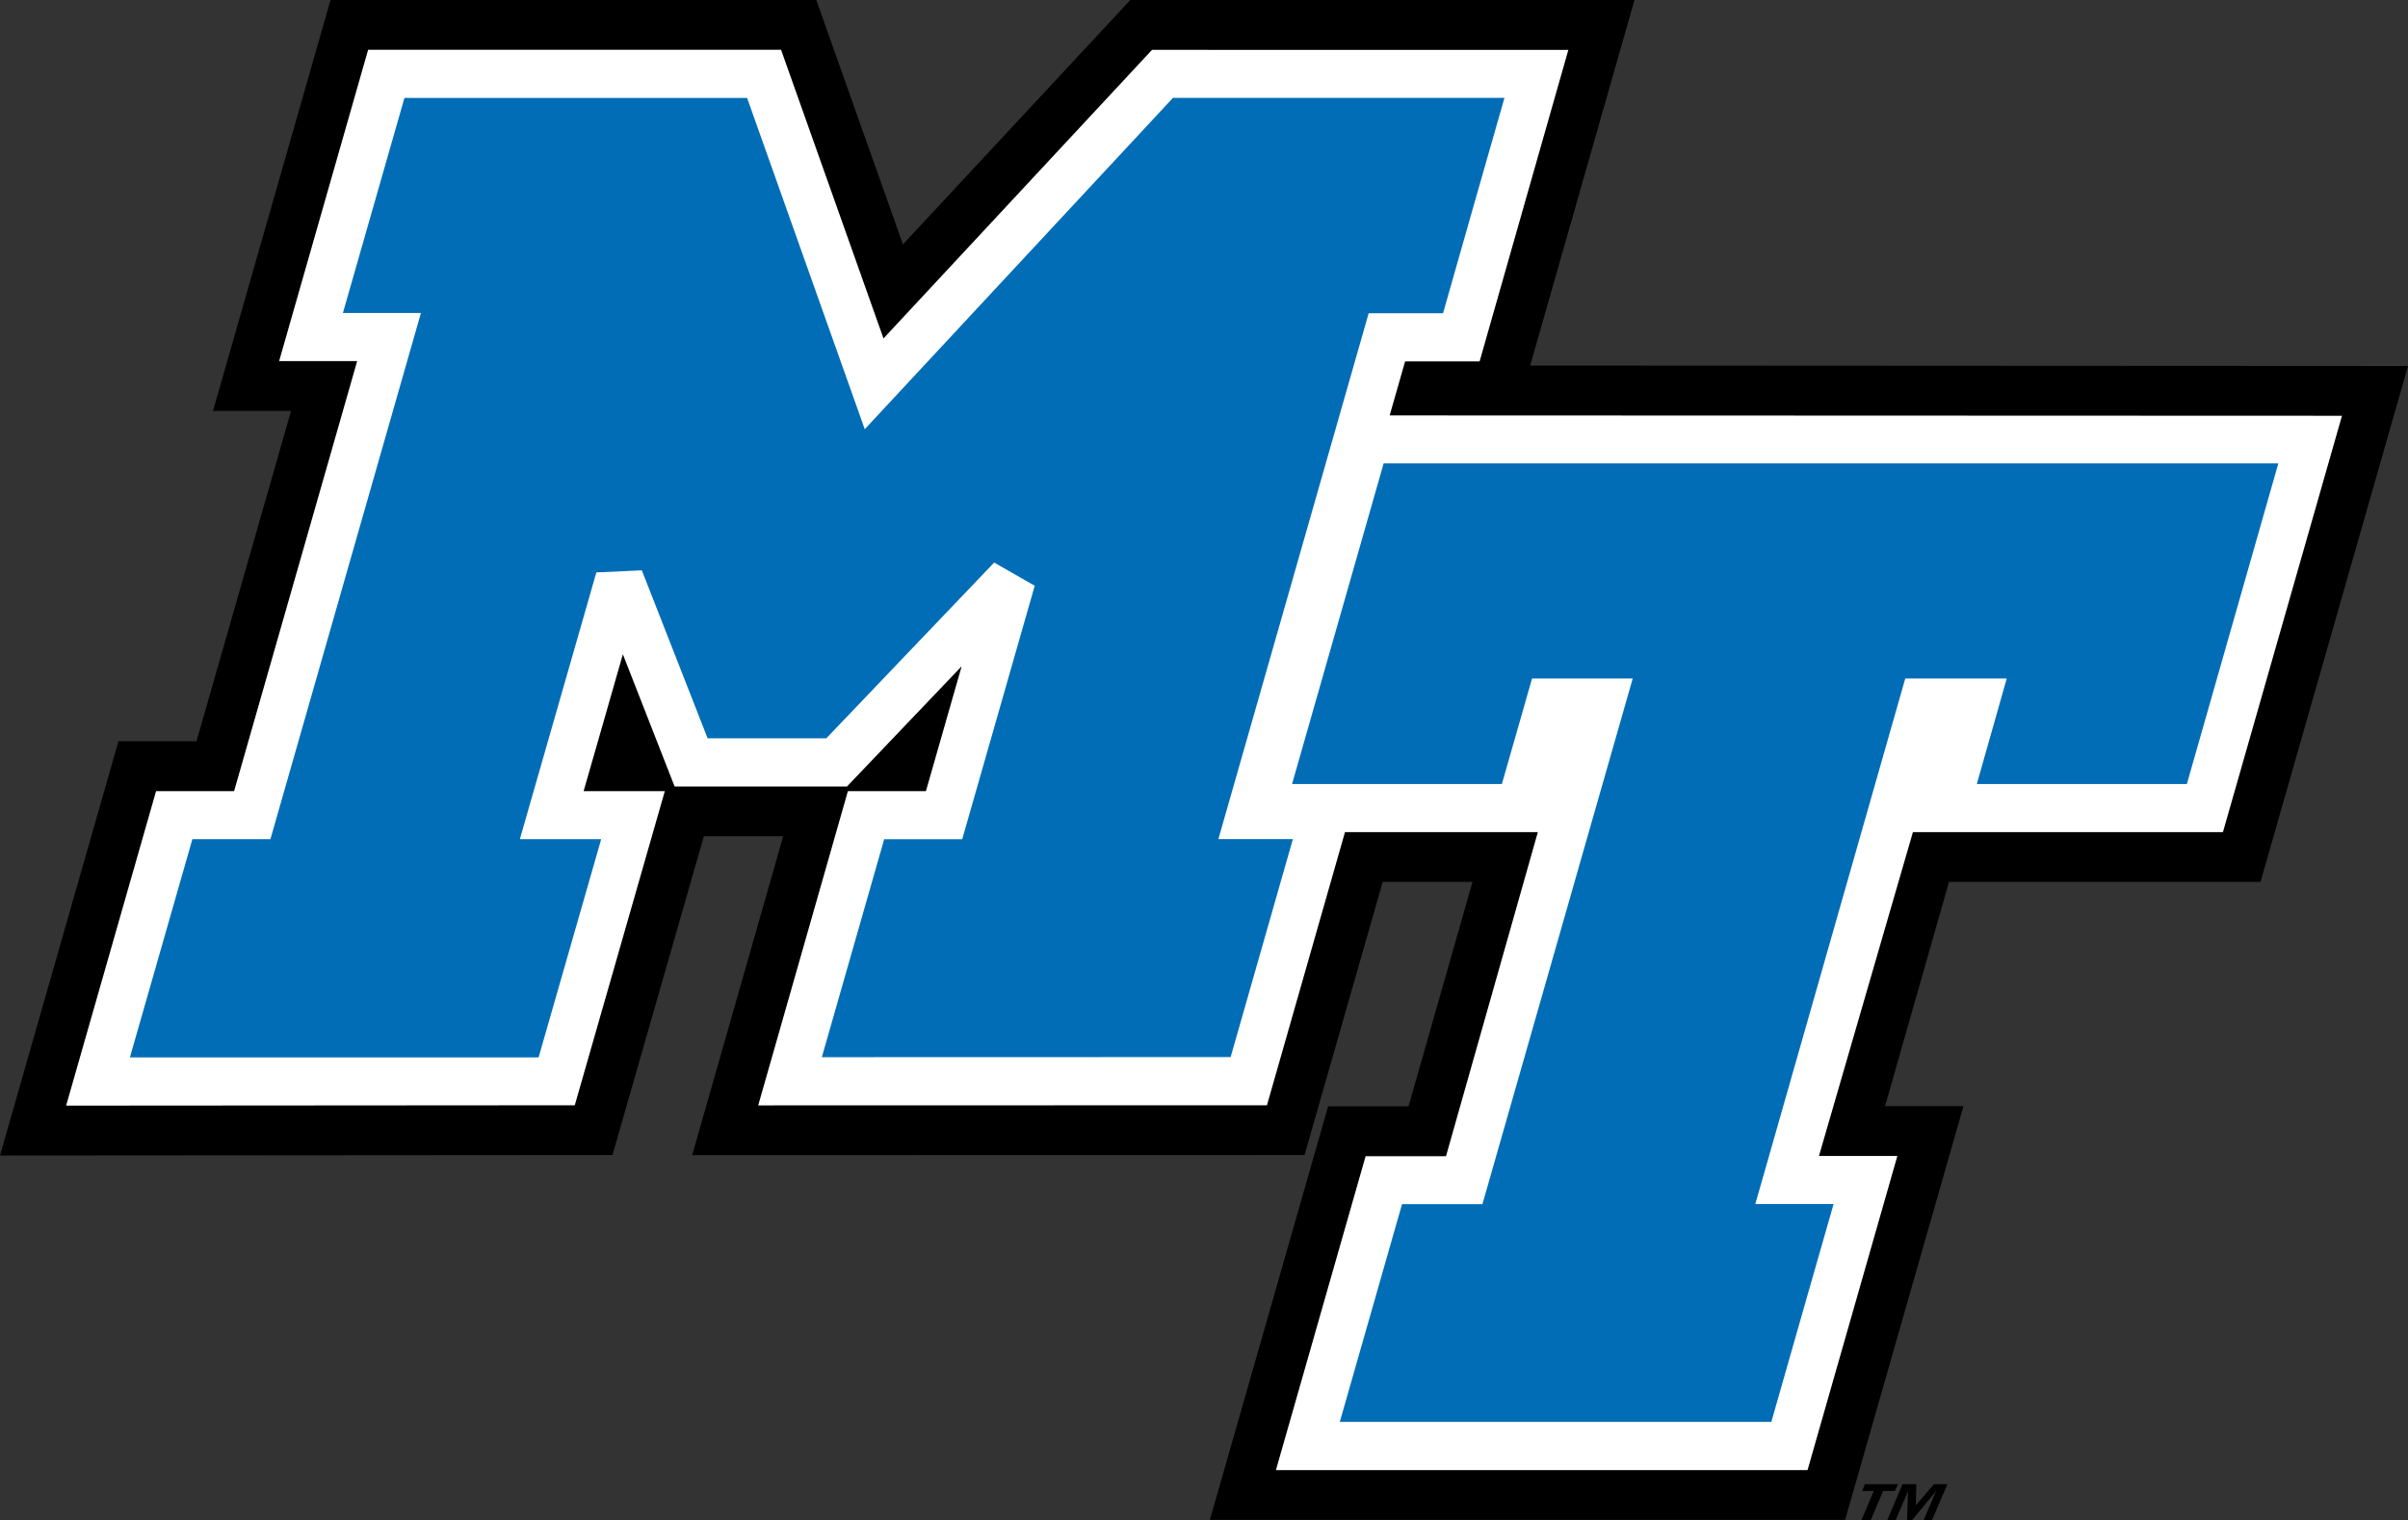 <?xml version="1.0" encoding="utf-8"?>
<!-- Generator: Adobe Illustrator 24.0.3, SVG Export Plug-In . SVG Version: 6.00 Build 0)  -->
<svg version="1.1" id="Layer_1" xmlns="http://www.w3.org/2000/svg" xmlns:xlink="http://www.w3.org/1999/xlink" x="0px" y="0px"
	 viewBox="0 0 204.28 128.96" style="enable-background:new 0 0 204.28 128.96;" xml:space="preserve">
<rect x="0" y="0" width="204.28" height="128.96" fill="#333333" stroke="none"/>
<style type="text/css">
	.st0{clip-path:url(#SVGID_2_);fill:#FFFFFF;}
	.st1{clip-path:url(#SVGID_2_);fill-rule:evenodd;clip-rule:evenodd;fill:#006DB6;}
	.st2{clip-path:url(#SVGID_2_);}
</style>
<polygon points="95.89,0 76.6,20.73 69.25,0 28.04,0 18.07,34.86 24.69,34.86 16.67,62.88 10.05,62.88 0,98.02 51.96,97.98 
	59.71,70.94 66.44,70.94 58.72,97.99 110.67,97.98 117.3,74.81 124.92,74.81 119.49,93.85 112.67,93.85 102.64,128.93 
	156.53,128.93 166.57,93.83 159.92,93.83 165.34,74.81 191.77,74.81 204.28,31.05 129.81,31.01 138.66,0 "/>
<g>
	<defs>
		<rect id="SVGID_1_" width="204.28" height="128.96"/>
	</defs>
	<clipPath id="SVGID_2_">
		<use xlink:href="#SVGID_1_"  style="overflow:visible;"/>
	</clipPath>
	<path class="st0" d="M19.86,67.11h-6.62L5.61,93.79l43.15-0.03l7.64-26.65h-6.89c1.12-3.87,2.22-7.74,3.33-11.61l4.39,11.22h14.62
		l9.73-10.2l-3.03,10.59h-6.62l-7.61,26.66l43.16-0.01l6.62-23.17h16.36l-7.79,27.49h-6.82l-7.61,26.63h45.1l7.62-26.65h-6.65
		l7.97-27.47h26.3l10.1-35.32l-80.79-0.03l1.31-4.58h6.32l7.53-26.43H97.73L74.95,28.71L66.26,4.22H31.23l-7.55,26.41h6.62
		L19.86,67.11z"/>
	<path class="st1" d="M125.76,102.15h-6.82l-5.28,18.47h36.61c1.76-6.16,3.51-12.33,5.28-18.48h-6.64l12.72-44.58h8.61l-2.54,8.95
		h17.82l7.76-27.2h-75.9l-7.77,27.2h17.8l2.56-8.95h8.54L125.76,102.15z"/>
	<path class="st1" d="M22.94,71.19h-6.62l-5.3,18.51h34.67l5.31-18.51h-6.9l6.49-22.63l3.86-0.18l5.58,14.25H70.1l14.24-14.91
		l3.44,1.97l-6.15,21.5h-6.62c-1.77,6.17-3.53,12.33-5.29,18.49l34.68-0.01l5.28-18.49h-6.32l12.75-44.61h6.31
		c1.73-6.09,3.46-12.17,5.21-18.27H99.51L73.36,36.41L63.38,8.31H34.31l-5.22,18.24h6.62L22.94,71.19z"/>
	<polygon class="st2" points="164.07,125.9 162.53,127.69 162.57,125.9 161.4,125.9 160.1,128.96 160.81,128.96 161.87,126.48 
		161.78,128.96 162.2,128.96 164.25,126.48 163.19,128.96 163.89,128.96 165.21,125.9 	"/>
	<polygon class="st2" points="161.01,125.9 158.21,125.9 157.97,126.48 158.96,126.48 157.91,128.96 158.7,128.96 159.75,126.48 
		160.75,126.48 	"/>
</g>
</svg>
